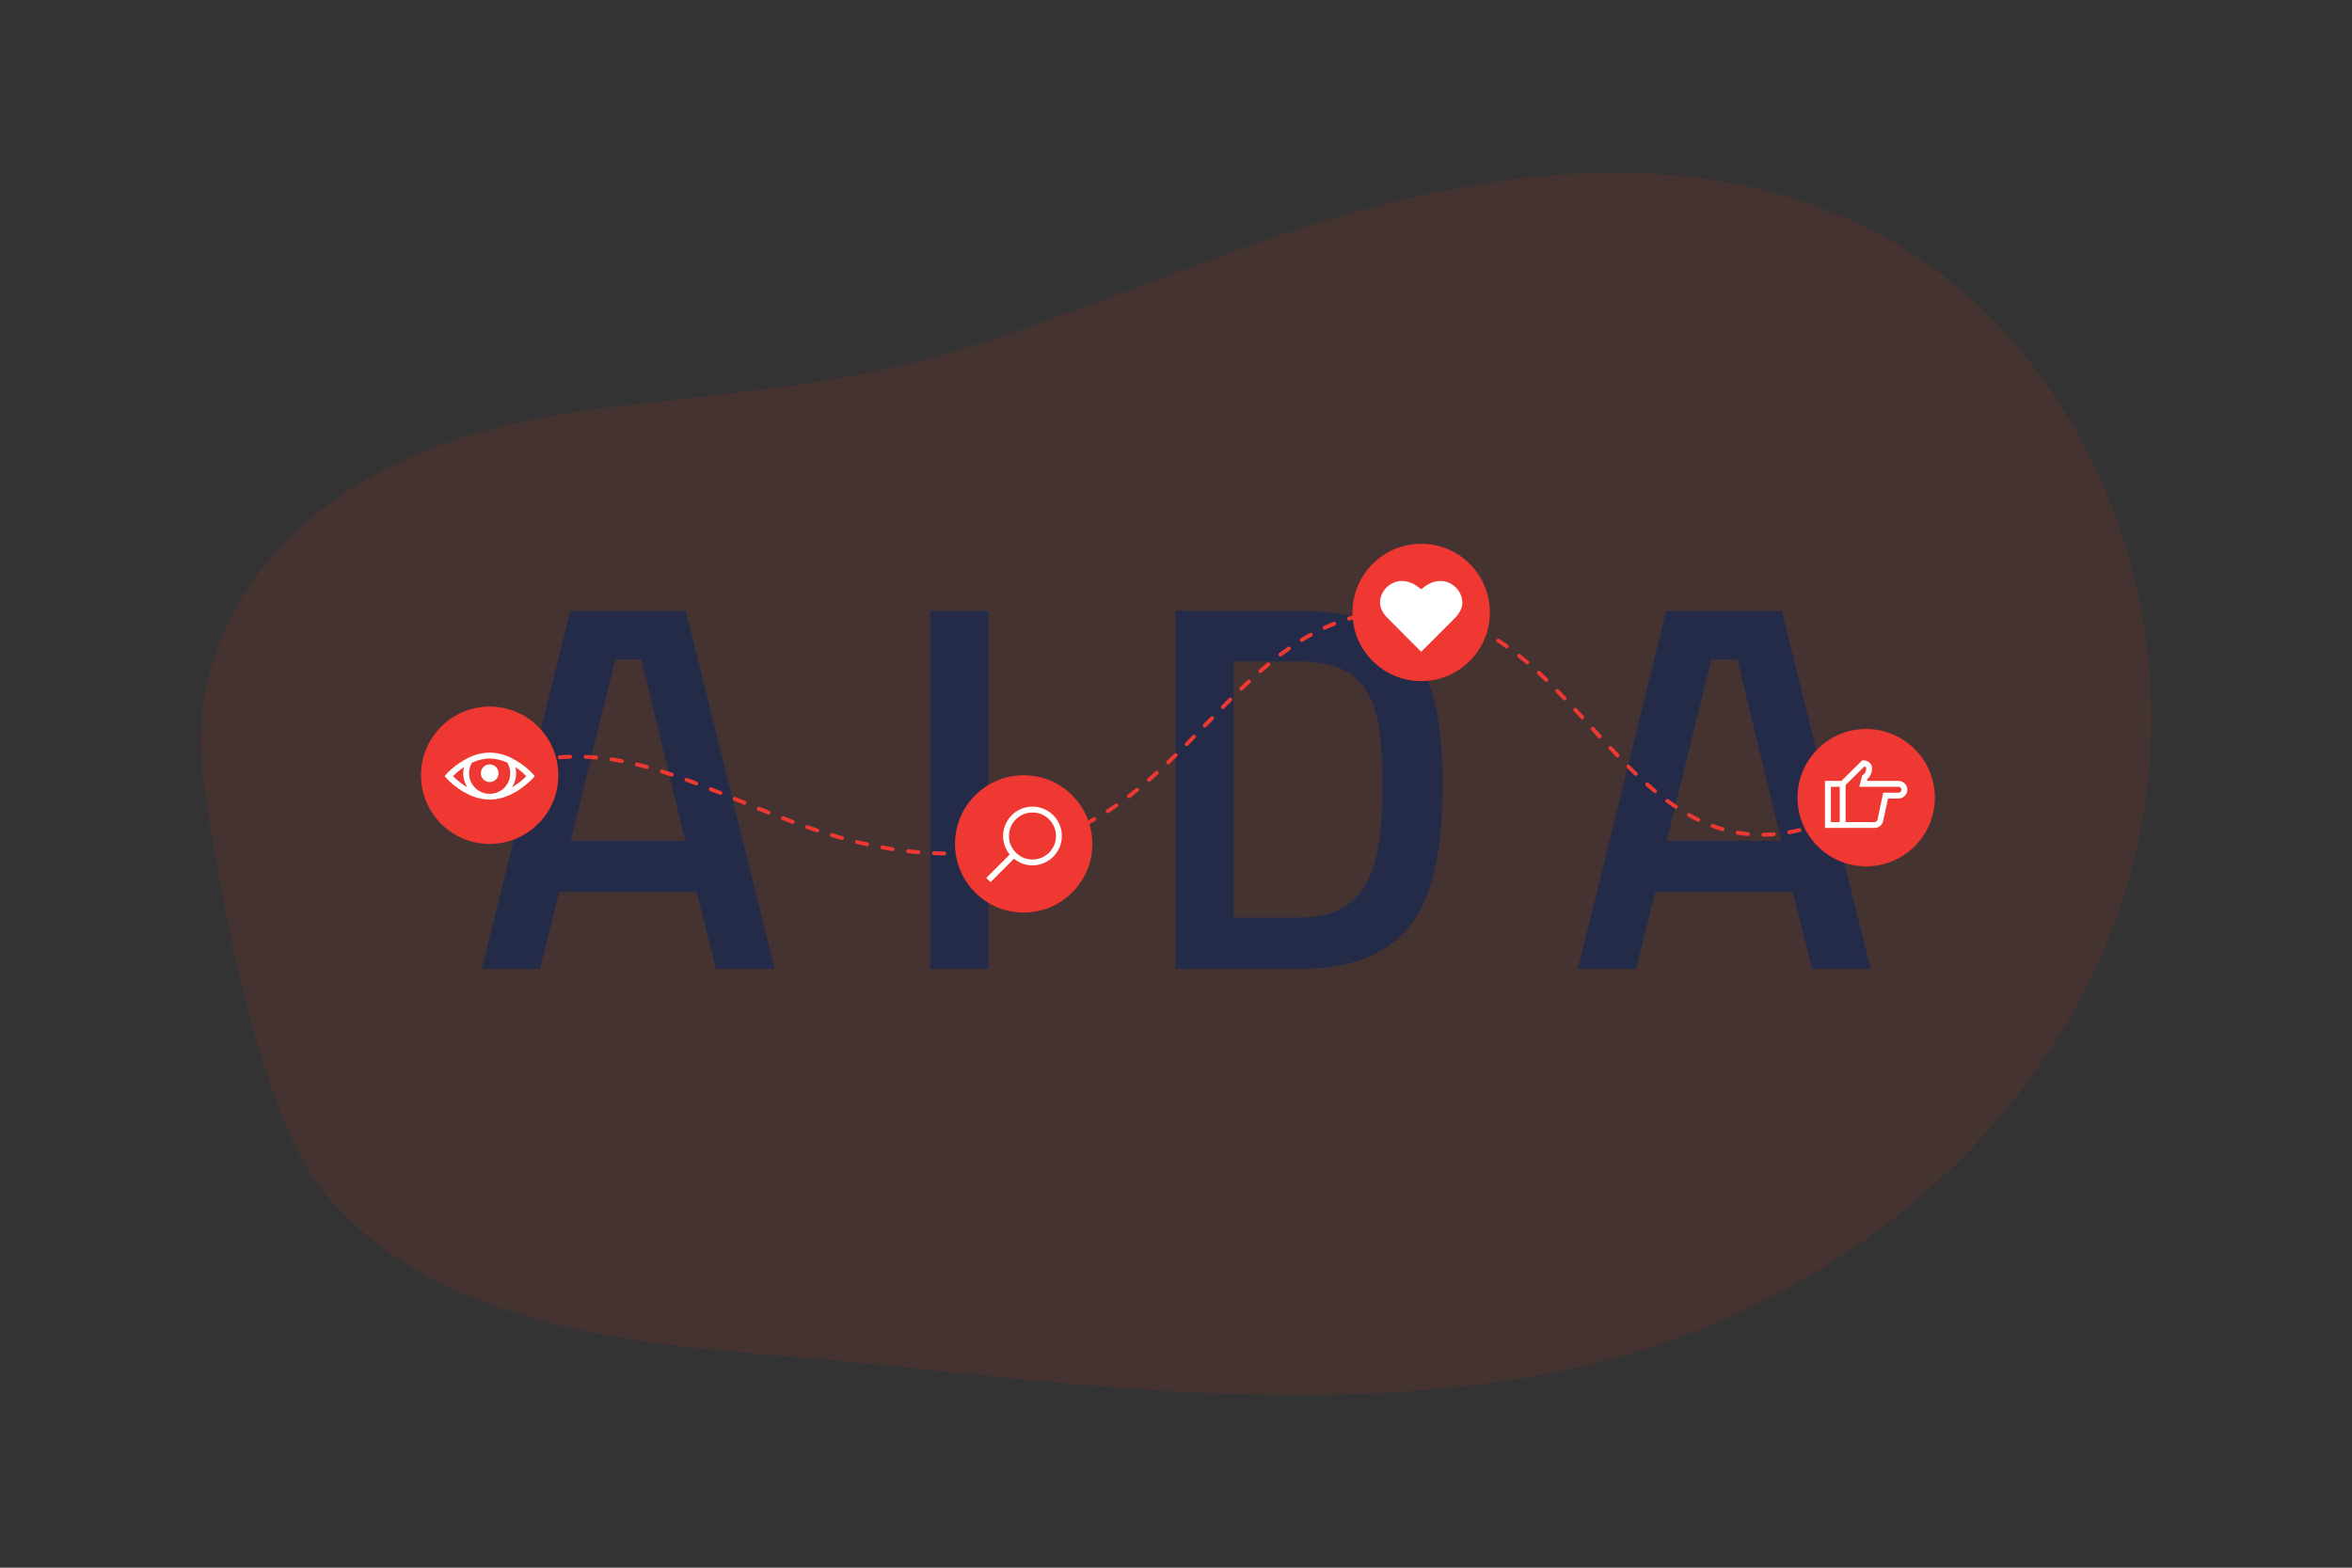 <?xml version="1.0" encoding="UTF-8"?> <svg xmlns="http://www.w3.org/2000/svg" viewBox="0 0 900 600"><rect x="0" y="0" width="900" height="600" fill="#333333" stroke="none"/><defs><style>.cls-1,.cls-2{fill:none;stroke:#ee3831;stroke-linecap:round;stroke-miterlimit:10;stroke-width:1.5px;}.cls-3{opacity:.1;}.cls-3,.cls-4{fill:#ee3831;}.cls-5{fill:#fff;}.cls-6{fill:#242b48;}.cls-2{stroke-dasharray:0 0 3.97 5.96;}</style></defs><g id="BG"><path class="cls-3" d="M820.27,238.47c-10.04-61.49-46.97-121.08-103.34-149.98-71.82-36.82-156.13-22.66-229.28,2.25-40.69,13.86-80.26,30.89-121.39,43.43-43.2,13.18-86.47,16.13-131.02,21.42-42.11,4.99-83.09,15.1-116.31,42.84-30.37,25.36-47.04,62.22-40.92,101.84,1.73,11.19,17,121.83,46.19,156.39,50.06,59.27,139.24,58.12,210.23,65.46,86.8,8.96,178.79,20.24,265.09,2.21,66.51-13.9,129.52-50.81,171.81-104.3,41.04-51.91,59.65-115.93,48.93-181.56Z"></path><g><path class="cls-6" d="M218.2,233.8h44.2l34,137h-22.4l-7.4-29.4h-52.6l-7.4,29.4h-22.2l33.8-137Zm.2,88h43.8l-16.8-69.4h-10l-17,69.4Z"></path><path class="cls-6" d="M356,233.8h22.2v137h-22.2V233.8Z"></path><path class="cls-6" d="M449.8,370.8V233.8h47.4c44.2,0,54.8,23.6,54.8,66.2s-9.6,70.8-54.8,70.8h-47.4Zm47.4-117.6h-25.2v98h25.2c27.6,0,31.8-21.2,31.8-51.2s-4.2-46.8-31.8-46.8Z"></path><path class="cls-6" d="M637.6,233.8h44.2l34,137h-22.4l-7.4-29.4h-52.6l-7.4,29.4h-22.2l33.8-137Zm.2,88h43.8l-16.8-69.4h-10l-17,69.4Z"></path></g></g><g id="Layer_2"><g><path class="cls-1" d="M187.37,296.71c.62-.27,1.23-.53,1.84-.78"></path><path class="cls-2" d="M194.8,293.84c65.44-21.96,111.56,49.43,199.8,29.15,64.44-14.82,81.49-95.46,149.23-88.59,66.79,6.77,82.23,118.33,165.9,75.21"></path><path class="cls-1" d="M712.35,308.21c.58-.32,1.16-.64,1.75-.97"></path></g><g><circle class="cls-4" cx="543.82" cy="234.4" r="26.28"></circle><path class="cls-5" d="M555.35,223.5c1.29,.76,2.31,1.79,3.08,3.08s1.14,2.7,1.14,4.22c0,1.22-.45,2.52-1.34,3.9-.47,.7-.95,1.3-1.44,1.79l-12.97,12.97-12.97-13.01c-.49-.47-.97-1.05-1.44-1.76-.89-1.38-1.34-2.68-1.34-3.9,0-1.52,.38-2.93,1.14-4.22s1.79-2.31,3.08-3.08,2.7-1.14,4.22-1.14c1.43,0,2.89,.39,4.39,1.16,1.01,.54,1.98,1.22,2.92,2.04,.94-.82,1.91-1.5,2.92-2.04,1.5-.77,2.96-1.16,4.39-1.16,1.52,0,2.93,.38,4.22,1.14Z"></path></g><g><circle class="cls-4" cx="187.37" cy="296.71" r="26.28"></circle><path class="cls-5" d="M192.72,288.89c1.52,.49,3.04,1.18,4.54,2.07,1.22,.7,2.41,1.51,3.59,2.43,.82,.66,1.59,1.35,2.32,2.07l.81,.84,.67,.74-.67,.74-.74,.77c-.66,.66-1.37,1.29-2.14,1.9-1.05,.87-2.14,1.65-3.27,2.36-1.41,.84-2.81,1.52-4.22,2.04-1.66,.63-3.32,1.01-4.96,1.12-.38,.05-.8,.07-1.27,.07s-.89-.02-1.27-.07c-1.64-.12-3.29-.49-4.96-1.12-1.41-.52-2.81-1.2-4.22-2.04-1.12-.7-2.21-1.49-3.27-2.36-.77-.61-1.49-1.24-2.14-1.9l-.74-.77-.67-.74,.67-.74,.81-.84c.73-.73,1.5-1.42,2.32-2.07,1.17-.91,2.37-1.72,3.59-2.43,1.5-.89,3.01-1.58,4.54-2.07,1.8-.56,3.59-.84,5.34-.84s3.54,.28,5.34,.84Zm-19.37,8.16c1.66,1.69,3.48,3.11,5.45,4.25-1.03-1.64-1.55-3.43-1.55-5.38,0-.75,.09-1.52,.28-2.32-1.57,1.05-2.96,2.2-4.18,3.45Zm7.21-5.13h.04c-.73,1.22-1.09,2.55-1.09,4.01,0,1.34,.3,2.58,.91,3.73s1.45,2.09,2.53,2.81,2.26,1.16,3.55,1.3c.4,.02,.69,.04,.88,.04l.88-.04c1.29-.14,2.47-.57,3.55-1.3s1.92-1.66,2.53-2.81,.91-2.39,.91-3.73c0-1.45-.38-2.8-1.12-4.04-2.32-1.05-4.57-1.58-6.75-1.58s-4.48,.54-6.82,1.62Zm9.21,1.62c.66,.66,.98,1.45,.98,2.39s-.33,1.73-.98,2.39-1.45,.98-2.39,.98-1.73-.33-2.39-.98-.98-1.45-.98-2.39,.33-1.73,.98-2.39,1.45-.98,2.39-.98,1.73,.33,2.39,.98Zm7.73,2.39c0,1.95-.52,3.74-1.55,5.38,1.97-1.15,3.79-2.57,5.45-4.25-1.22-1.24-2.61-2.39-4.18-3.45,.19,.8,.28,1.57,.28,2.32Z"></path></g><g><circle class="cls-4" cx="391.71" cy="322.99" r="26.28"></circle><path class="cls-5" d="M400.74,310.25c1.71,.98,3.06,2.33,4.04,4.04,1.03,1.73,1.55,3.62,1.55,5.66s-.52,3.93-1.55,5.66c-.98,1.71-2.33,3.06-4.04,4.04-1.73,1.03-3.62,1.55-5.66,1.55-1.34,0-2.61-.22-3.81-.67s-2.3-1.07-3.29-1.86l-8.96,8.96-1.62-1.62,8.96-8.96c-.8-.98-1.42-2.08-1.86-3.29s-.67-2.48-.67-3.81c0-2.04,.52-3.93,1.55-5.66,.98-1.71,2.33-3.06,4.04-4.04,1.73-1.03,3.62-1.55,5.66-1.55s3.93,.52,5.66,1.55Zm-10.18,1.92c-1.37,.81-2.46,1.9-3.27,3.27s-1.21,2.88-1.21,4.52,.4,3.15,1.21,4.52,1.9,2.46,3.27,3.27,2.88,1.21,4.52,1.21,3.15-.4,4.52-1.21,2.46-1.9,3.27-3.27,1.21-2.88,1.21-4.52-.4-3.15-1.21-4.52-1.9-2.46-3.27-3.27-2.88-1.21-4.52-1.21-3.15,.4-4.52,1.21Z"></path></g><g><circle class="cls-4" cx="714.1" cy="305.29" r="26.28"></circle><path class="cls-5" d="M713.08,291.01c.89,0,1.66,.29,2.3,.88s.97,1.29,.97,2.11c0,1.27-.35,2.38-1.05,3.34-.19,.26-.39,.47-.6,.63l-.11,.07-.21,.84h12.09c.91,0,1.71,.33,2.37,1s1,1.46,1,2.37-.33,1.71-1,2.37-1.46,1-2.37,1h-4.01l-1.86,8.58c-.16,.77-.56,1.41-1.18,1.92s-1.33,.76-2.13,.76h-18.95v-18h6.29l7.63-7.56,.35-.32h.46Zm-12.48,23.62h3.38v-13.5h-3.38v13.5Zm5.62-14.17v14.17h11.07c.28,0,.53-.08,.74-.25s.34-.38,.39-.63l2-9.49,.21-.88h5.84c.33,0,.6-.11,.81-.32s.32-.48,.32-.81-.11-.6-.32-.81-.48-.32-.81-.32h-15.01l.35-1.41,.67-2.53,.14-.46,.39-.21,.14-.11c.12-.09,.23-.22,.35-.39,.4-.54,.6-1.22,.6-2.04,0-.33-.22-.54-.67-.63l-7.21,7.1Z"></path></g></g></svg> 